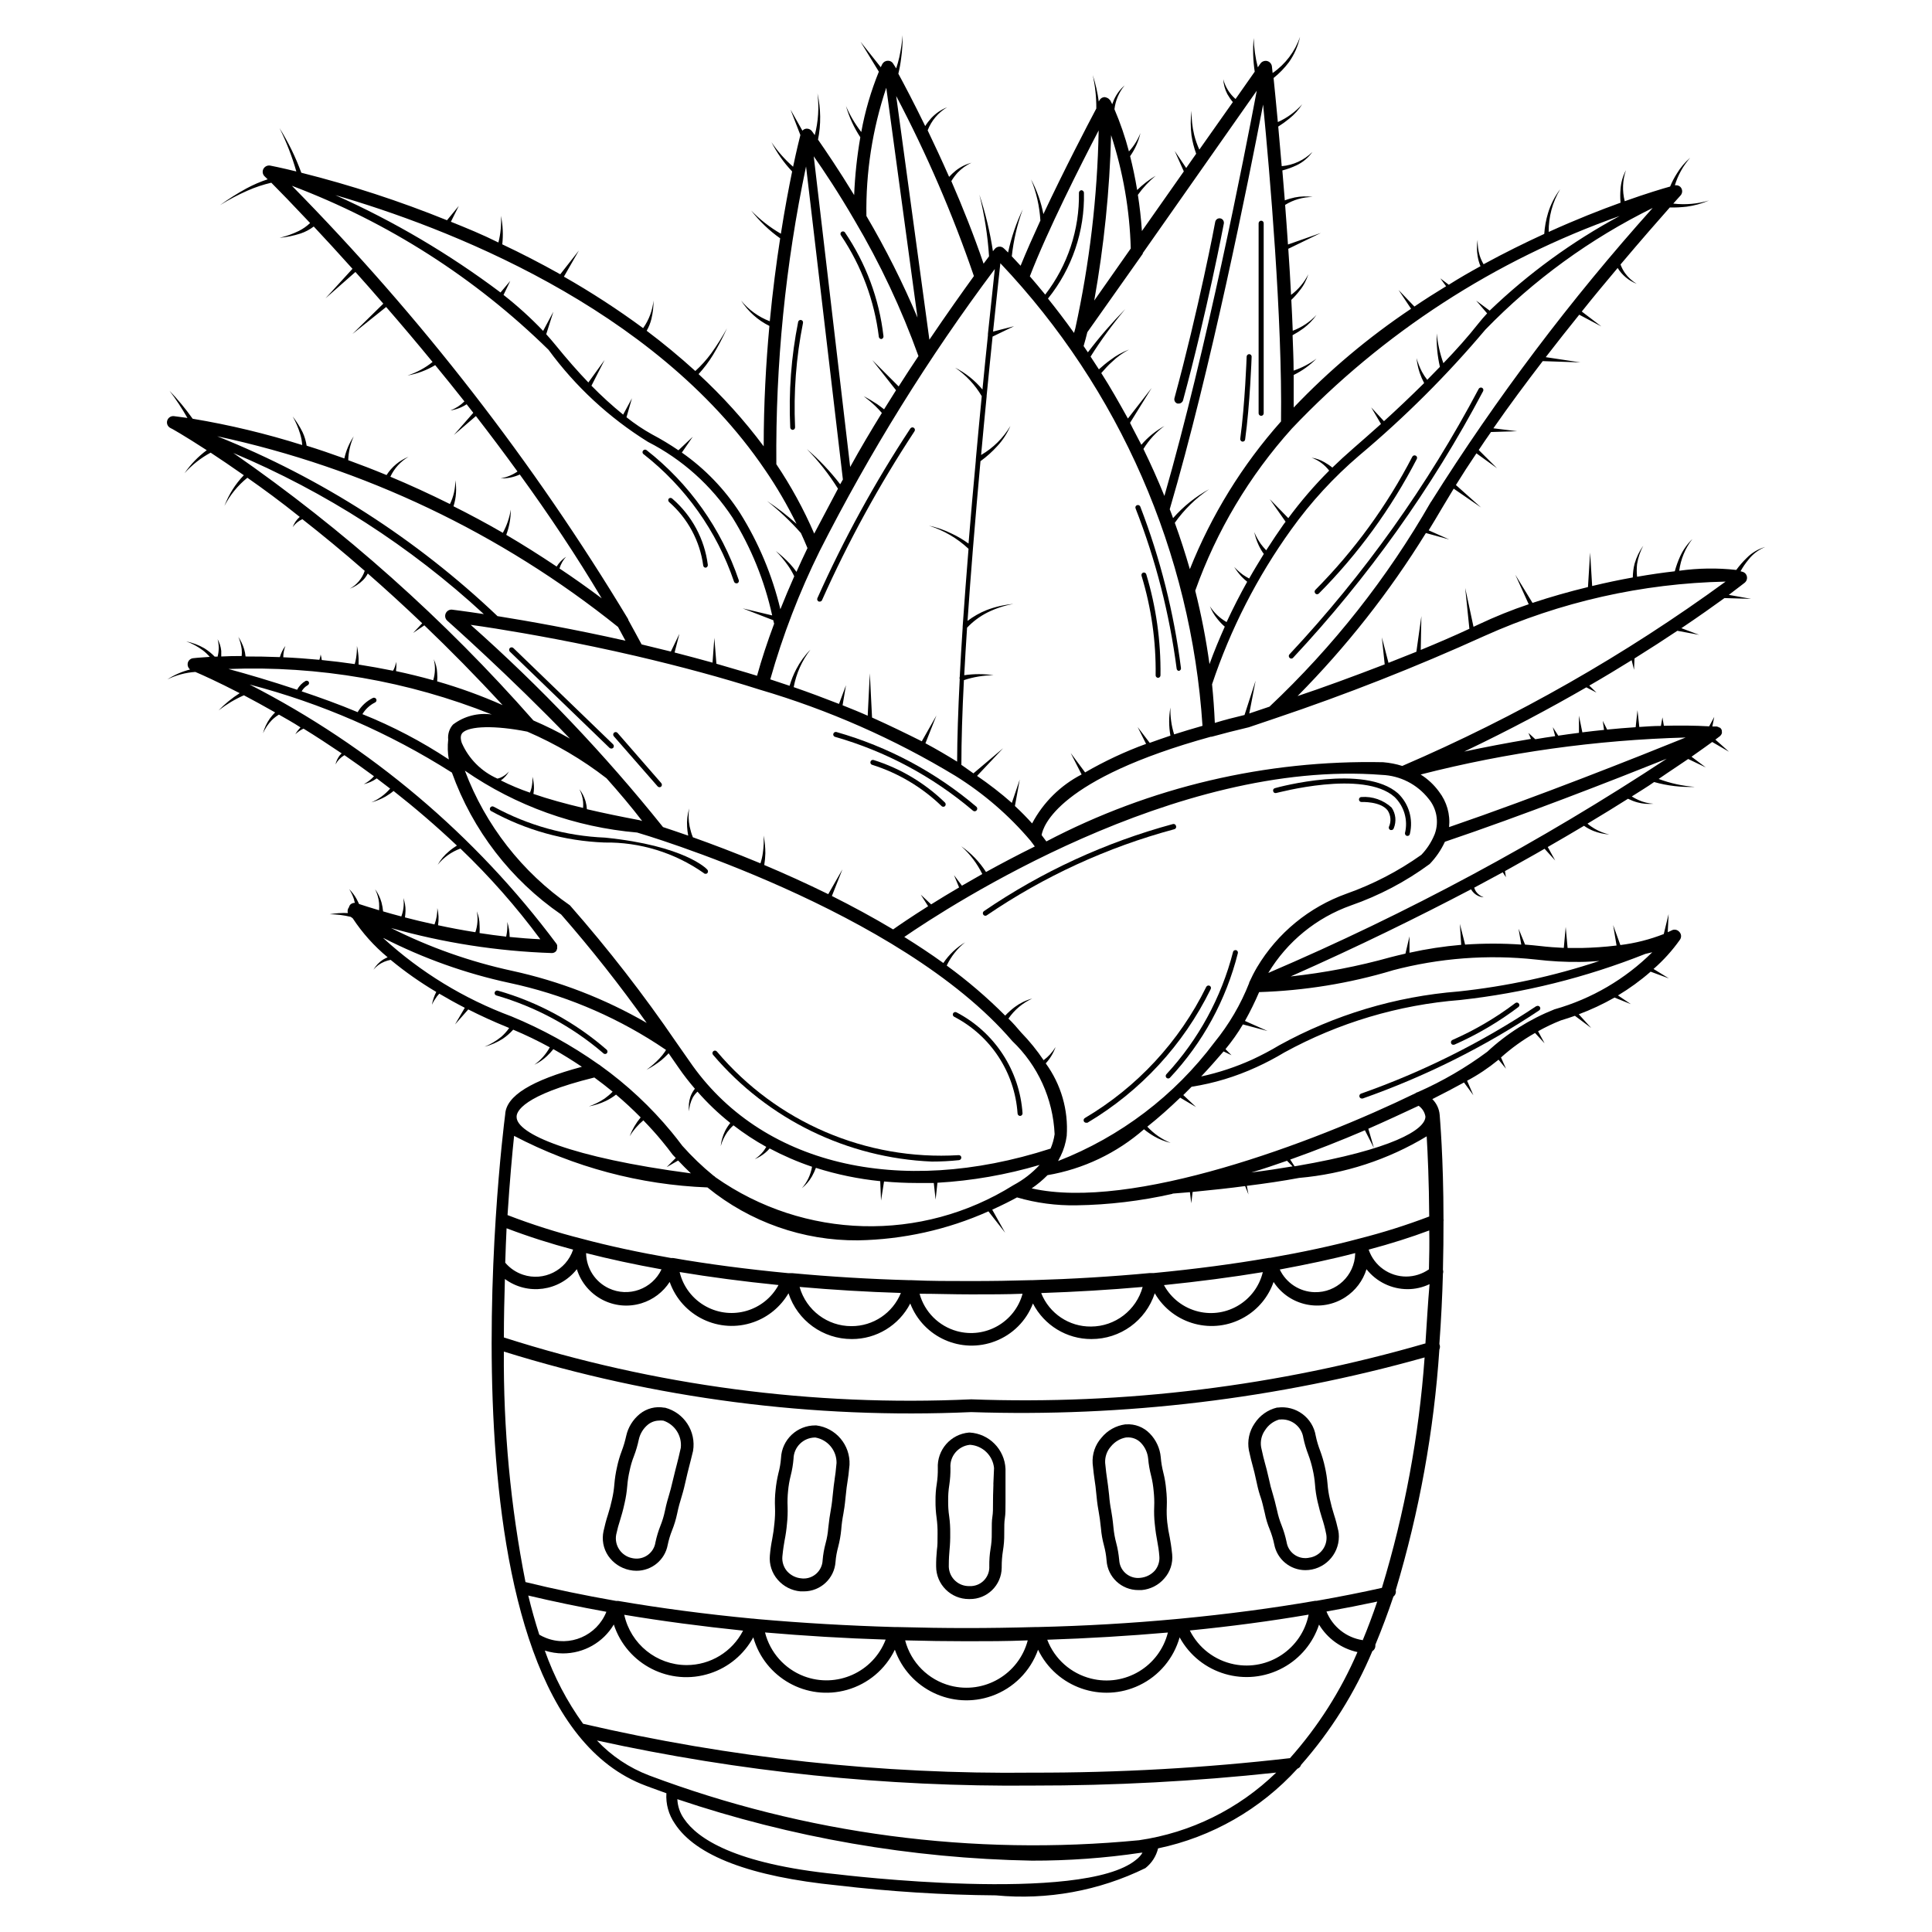 <?xml version="1.0" encoding="UTF-8"?>
<!-- Uploaded to: ICON Repo, www.iconrepo.com, Generator: ICON Repo Mixer Tools -->
<svg fill="#000000" width="800px" height="800px" version="1.1" viewBox="144 144 512 512" xmlns="http://www.w3.org/2000/svg">
 <g>
  <path d="m400.8 523.64c-4.871 0.418-8.523 4.617-8.27 9.488 0.02 1.363-0.062 2.731-0.273 4.074-0.25 1.492-0.355 3.023-0.336 4.535-0.02 1.512 0.082 3.023 0.293 4.535 0.188 1.387 0.273 2.793 0.25 4.199 0 2.098 0 3.106-0.168 4.199-0.148 1.469-0.23 2.961-0.211 4.449 0 4.785 3.906 8.668 8.691 8.648h0.188c4.641 0.062 8.438-3.652 8.5-8.293v-0.355c0-1.363 0.105-2.731 0.316-4.074 0.25-1.512 0.379-3.023 0.355-4.555 0-2.098 0-3.129 0.168-4.199 0.168-1.07 0.168-2.227 0.168-4.43v-4.199-4.387c-0.23-5.184-4.344-9.34-9.508-9.637zm0.336 3.254c3.316 0.25 5.984 2.856 6.297 6.172-0.105 2.184-0.148 3.254-0.188 4.305h0.02c0 1.09-0.105 2.098-0.105 4.387 0 2.289 0 3.129-0.168 4.199-0.168 1.07-0.168 2.098-0.168 4.43 0.02 1.363-0.082 2.707-0.316 4.051-0.25 1.512-0.355 3.043-0.336 4.578 0.168 2.769-1.953 5.144-4.703 5.312h-0.484c-2.938 0.125-5.414-2.141-5.543-5.082v-0.23c0-2.098 0.105-3.129 0.188-4.199 0.148-1.469 0.211-2.961 0.188-4.449 0.02-1.512-0.062-3.023-0.273-4.512-0.211-1.387-0.293-2.793-0.273-4.199-0.02-1.363 0.082-2.731 0.293-4.074 0.23-1.512 0.336-3.023 0.316-4.535-0.25-3.086 2.016-5.816 5.102-6.152z"/>
  <path d="m360.32 521.75h-0.211c-4.871-0.043-8.922 3.777-9.133 8.648-0.105 1.363-0.336 2.707-0.691 4.031-0.355 1.469-0.609 2.981-0.754 4.492-0.168 1.492-0.211 3-0.148 4.512 0.062 1.406 0 2.812-0.148 4.199-0.125 1.406-0.316 2.812-0.586 4.199-0.293 1.449-0.504 2.938-0.629 4.41-0.211 2.332 0.547 4.66 2.098 6.422 1.531 1.762 3.672 2.856 6.004 3.066h0.902c4.43 0 8.102-3.422 8.398-7.828 0.105-1.363 0.355-2.688 0.715-4.008 0.379-1.469 0.652-2.981 0.797-4.512 0.105-1.406 0.293-2.812 0.566-4.199 0.188-1.09 0.379-2.203 0.586-4.41 0.211-2.203 0.355-3.148 0.523-4.199s0.316-2.098 0.523-4.367c0.234-5.254-3.606-9.809-8.812-10.457zm4.871 14.188v0.082c-0.148 1.07-0.316 2.098-0.523 4.344-0.211 2.246-0.379 3.106-0.566 4.199-0.188 1.09-0.379 2.203-0.609 4.41-0.105 1.344-0.336 2.688-0.691 3.988-0.398 1.469-0.672 2.981-0.797 4.512-0.105 2.769-2.434 4.953-5.227 4.848-0.148 0-0.293-0.02-0.441-0.043-1.449-0.125-2.812-0.82-3.777-1.91-0.922-1.09-1.363-2.519-1.219-3.945 0.211-2.098 0.398-3.086 0.586-4.199 0.293-1.449 0.504-2.938 0.629-4.41 0.168-1.492 0.211-3 0.168-4.512-0.062-1.406-0.02-2.812 0.125-4.199 0.125-1.363 0.355-2.707 0.691-4.031 0.379-1.469 0.629-2.981 0.754-4.492 0.062-3.106 2.582-5.582 5.688-5.625l0.129 0.008c3.254 0.586 5.625 3.422 5.582 6.738-0.188 2.141-0.332 3.191-0.5 4.238z"/>
  <path d="m320.23 517.05h-0.191c-2.309-0.418-4.66 0.188-6.488 1.66-1.828 1.492-3.106 3.547-3.609 5.856-0.293 1.324-0.672 2.625-1.156 3.906-0.547 1.426-0.965 2.875-1.281 4.367-0.336 1.469-0.566 2.961-0.691 4.473-0.105 1.363-0.316 2.731-0.629 4.074-0.293 1.359-0.648 2.68-1.07 4.004-0.461 1.406-0.84 2.856-1.156 4.305-0.523 2.285-0.082 4.68 1.219 6.609 1.324 1.93 3.316 3.273 5.606 3.758 0.629 0.148 1.281 0.211 1.93 0.211 4.031-0.02 7.496-2.875 8.23-6.844 0.273-1.324 0.672-2.644 1.176-3.906 0.566-1.406 1.008-2.875 1.324-4.367 0.441-2.098 0.754-3.043 1.051-4.051 0.293-1.008 0.652-2.098 1.113-4.199 0.461-2.098 0.734-3.066 1.008-4.199 0.273-1.133 0.566-2.098 1.051-4.199 0.855-5.16-2.356-10.137-7.434-11.457zm3.188 14.84c-0.273 1.113-0.566 2.098-1.051 4.199-0.484 2.098-0.754 3.043-1.051 4.051-0.293 1.008-0.652 2.098-1.113 4.305-0.273 1.324-0.672 2.625-1.176 3.883-0.566 1.426-1.008 2.898-1.324 4.387-0.398 2.769-2.961 4.68-5.731 4.281-0.148-0.02-0.316-0.062-0.461-0.082-2.898-0.586-4.785-3.402-4.199-6.297 0.293-1.344 0.652-2.688 1.09-4.008 0.316-1.07 0.652-2.098 1.133-4.305 0.336-1.469 0.566-2.961 0.691-4.473 0.105-1.363 0.316-2.731 0.629-4.074 0.273-1.324 0.652-2.644 1.156-3.906 0.547-1.426 0.965-2.875 1.281-4.367 0.336-1.555 1.195-2.938 2.414-3.945 0.84-0.672 1.867-1.051 2.938-1.07 0.316-0.043 0.652-0.043 0.965 0h0.148c3.066 1.008 5.016 4.008 4.66 7.223-0.453 2.102-0.727 3.086-1 4.199z"/>
  <path d="m434.59 540.43c0.188 2.098 0.418 3.316 0.609 4.41 0.188 1.09 0.355 2.098 0.566 4.199 0.125 1.531 0.398 3.043 0.797 4.512 0.355 1.324 0.586 2.644 0.691 4.008 0.293 4.41 3.969 7.828 8.398 7.828h0.902c2.309-0.211 4.473-1.301 5.984-3.066 1.574-1.742 2.332-4.074 2.098-6.422-0.23-2.227-0.441-3.316-0.629-4.41-0.293-1.344-0.523-2.688-0.672-4.051-0.148-1.387-0.188-2.793-0.125-4.199 0.062-1.512 0-3.023-0.168-4.512-0.125-1.512-0.379-3.023-0.754-4.492-0.336-1.324-0.566-2.664-0.672-4.031-0.211-2.371-1.238-4.598-2.898-6.297-1.637-1.699-3.945-2.602-6.297-2.434h-0.211c-2.477 0.336-4.723 1.594-6.297 3.527-1.68 1.867-2.519 4.344-2.352 6.863 0.211 2.098 0.355 3.273 0.523 4.367 0.168 1.094 0.316 2.102 0.504 4.199zm3.863-13.16c1.008-1.219 2.414-2.059 3.988-2.332h0.168c1.406-0.105 2.793 0.418 3.758 1.449 1.09 1.133 1.762 2.625 1.91 4.199 0.125 1.512 0.398 3.023 0.777 4.492 0.336 1.324 0.547 2.664 0.672 4.031 0.148 1.387 0.211 2.793 0.148 4.199-0.062 1.512-0.02 3.023 0.148 4.512 0.23 2.227 0.418 3.316 0.629 4.41 0.273 1.387 0.484 2.793 0.586 4.199 0.125 1.363-0.316 2.75-1.195 3.801-0.988 1.09-2.332 1.762-3.801 1.91-2.75 0.355-5.269-1.594-5.606-4.344-0.02-0.148-0.043-0.316-0.043-0.461-0.148-1.512-0.398-3.023-0.797-4.492-0.355-1.324-0.586-2.644-0.715-4.008-0.211-2.203-0.398-3.316-0.586-4.41-0.273-1.387-0.461-2.793-0.566-4.199-0.23-2.098-0.379-3.273-0.547-4.344-0.168-1.07-0.293-2.098-0.504-4.199-0.086-1.621 0.48-3.219 1.574-4.414z"/>
  <path d="m477 536.74c0.441 2.098 0.797 3.234 1.133 4.199 0.336 0.965 0.586 2.098 1.051 4.051 0.293 1.492 0.734 2.961 1.324 4.367 0.504 1.258 0.902 2.582 1.176 3.906 0.754 3.969 4.199 6.824 8.23 6.844 4.914 0 8.902-3.988 8.902-8.902 0-0.523-0.043-1.07-0.148-1.594v0.043c-0.316-1.449-0.691-2.898-1.156-4.305-0.418-1.324-0.777-2.644-1.07-4.008-0.316-1.344-0.523-2.707-0.629-4.074-0.125-1.512-0.355-3-0.691-4.473-0.316-1.492-0.754-2.938-1.281-4.367-0.484-1.258-0.883-2.582-1.156-3.906-0.777-4.828-5.269-8.145-10.117-7.496h-0.168c-2.434 0.586-4.555 2.098-5.918 4.199-1.426 2.078-1.973 4.641-1.512 7.117 0.461 2.098 0.754 3.211 1.027 4.199 0.27 0.984 0.562 2.098 1.004 4.199zm2.269-13.75c0.859-1.344 2.164-2.332 3.695-2.793h0.148c3.086-0.336 5.879 1.848 6.297 4.914 0.316 1.492 0.754 2.938 1.301 4.367 0.484 1.281 0.859 2.582 1.156 3.906 0.316 1.344 0.523 2.707 0.629 4.074 0.105 1.512 0.336 3 0.672 4.473 0.484 2.098 0.82 3.234 1.156 4.305 0.441 1.324 0.797 2.644 1.07 4.008 0.715 2.856-1.027 5.75-3.906 6.465-0.105 0.02-0.23 0.062-0.336 0.062h-0.02c-2.707 0.672-5.438-0.988-6.086-3.695-0.043-0.168-0.082-0.336-0.105-0.504-0.316-1.492-0.754-2.961-1.324-4.387-0.504-1.258-0.902-2.562-1.176-3.883-0.484-2.098-0.797-3.234-1.113-4.305-0.418-1.324-0.777-2.688-1.051-4.051-0.484-2.098-0.754-3.191-1.051-4.199-0.293-1.008-0.547-2.098-1.008-4.199-0.273-1.602 0.105-3.238 1.051-4.559z"/>
  <path d="m456.07 250.95h0.316c0.523 0 0.988-0.355 1.133-0.859 6.297-23.195 10.77-46.602 10.812-46.855 0.105-0.629-0.293-1.238-0.922-1.363s-1.238 0.293-1.363 0.922c0 0.23-4.492 23.574-10.789 46.664-0.191 0.652 0.164 1.305 0.793 1.492h0.02z"/>
  <path d="m314.56 264.37c11.082 8.668 19.418 20.402 23.953 33.734 0.082 0.297 0.355 0.484 0.648 0.484h0.188c0.336-0.105 0.547-0.461 0.441-0.82-4.617-13.625-13.121-25.609-24.457-34.488-0.293-0.211-0.711-0.148-0.922 0.148-0.23 0.27-0.168 0.691 0.105 0.922 0.02 0 0.02 0.02 0.043 0.02z"/>
  <path d="m321.23 276.14c-0.23 0.293-0.168 0.715 0.129 0.945 4.914 4.324 8.125 10.285 9.004 16.793 0.043 0.336 0.316 0.566 0.652 0.566 0.355-0.062 0.609-0.398 0.566-0.754-0.859-6.801-4.219-13.059-9.426-17.551-0.254-0.25-0.672-0.25-0.926 0z"/>
  <path d="m355.52 229.27v0.043c-1.848 9.215-2.539 18.598-2.098 27.98 0.02 0.336 0.293 0.609 0.652 0.629 0.379-0.02 0.652-0.336 0.629-0.715-0.418-9.258 0.273-18.516 2.098-27.605 0.082-0.355-0.125-0.715-0.484-0.797-0.355-0.082-0.691 0.129-0.797 0.465z"/>
  <path d="m377.58 233.85c0.355-0.062 0.609-0.418 0.547-0.777-1.133-9.887-4.66-19.332-10.266-27.562-0.25-0.25-0.691-0.25-0.945 0-0.25 0.273-0.25 0.672 0 0.945 5.394 8.039 8.816 17.234 9.992 26.848 0.062 0.316 0.336 0.547 0.672 0.547z"/>
  <path d="m478.89 253.56v0-50.402c0-0.379-0.293-0.672-0.672-0.672-0.355 0-0.652 0.316-0.672 0.672v50.383c0 0.355 0.316 0.652 0.672 0.652 0.355 0.016 0.652-0.277 0.672-0.633z"/>
  <path d="m473.32 261.03c0.336 0.02 0.609-0.23 0.652-0.566 1.281-9.172 1.723-21.812 1.723-21.938 0.02-0.355-0.273-0.652-0.629-0.672h-0.02c-0.355 0-0.652 0.293-0.672 0.652 0 0.125-0.441 12.594-1.699 21.789-0.02 0.355 0.211 0.672 0.547 0.734z"/>
  <path d="m360.97 303.41 0.273 0.02c0.273 0 0.504-0.148 0.609-0.398 6.949-15.555 15.137-30.5 24.496-44.734 0.211-0.293 0.125-0.715-0.168-0.922-0.293-0.211-0.715-0.125-0.922 0.168-9.426 14.297-17.656 29.348-24.645 44.984-0.148 0.336 0.02 0.734 0.355 0.883z"/>
  <path d="m279.11 315.74c-0.25 0.25-0.25 0.691 0 0.945l26.43 25.523c0.273 0.23 0.672 0.23 0.945 0 0.25-0.273 0.25-0.672 0-0.945l-26.43-25.523c-0.273-0.254-0.672-0.254-0.945 0z"/>
  <path d="m306.71 338.18-0.02 0.02c-0.25 0.273-0.25 0.691 0 0.945l11.586 13.246c0.125 0.148 0.316 0.23 0.504 0.23 0.168 0 0.316-0.062 0.441-0.168 0.25-0.273 0.25-0.672 0-0.945l-11.59-13.305c-0.25-0.254-0.648-0.273-0.922-0.023z"/>
  <path d="m364.84 338.47c-0.105 0.336 0.105 0.691 0.441 0.797 13.434 3.84 25.902 10.516 36.566 19.566 0.125 0.105 0.273 0.168 0.441 0.168 0.188 0 0.379-0.082 0.504-0.23 0.25-0.273 0.25-0.672 0-0.945-10.812-9.195-23.488-15.953-37.137-19.836-0.355-0.09-0.711 0.121-0.816 0.48z"/>
  <path d="m374.7 345.82c-0.125 0.355 0.043 0.734 0.398 0.859 0.02 0 0.043 0.02 0.082 0.02 6.863 2.164 13.121 5.898 18.305 10.875 0.125 0.148 0.316 0.23 0.504 0.23 0.168 0 0.316-0.062 0.441-0.168 0.25-0.273 0.25-0.672 0-0.945-5.328-5.18-11.797-9.043-18.871-11.27-0.355-0.125-0.734 0.043-0.859 0.398z"/>
  <path d="m398.02 450.13c-24.477 1.469-48.219-8.711-64.027-27.457-0.23-0.293-0.652-0.336-0.945-0.105-0.273 0.23-0.336 0.652-0.105 0.945 14.547 17.109 35.562 27.375 58 28.316 2.414 0 4.828-0.125 7.223-0.379 0.355-0.043 0.629-0.379 0.586-0.734-0.02-0.355-0.355-0.629-0.715-0.586h-0.016z"/>
  <path d="m397.48 412.28c-0.336-0.168-0.734-0.043-0.902 0.273-0.168 0.336-0.043 0.734 0.293 0.902 9.676 5.016 16.039 14.715 16.793 25.59 0 0.355 0.293 0.672 0.652 0.691 0.355 0 0.652-0.293 0.672-0.652-0.758-11.375-7.391-21.535-17.508-26.805z"/>
  <path d="m274.86 357.79c-0.336-0.191-0.754-0.086-0.941 0.23-0.168 0.273-0.129 0.648 0.125 0.859 9.258 5.121 19.586 7.996 30.145 8.398 9.406-0.148 18.598 2.688 26.305 8.082 0.125 0.148 0.293 0.211 0.484 0.211 0.168 0 0.336-0.043 0.461-0.168 0.25-0.25 0.25-0.691 0-0.945-0.148-0.211-5.984-6.34-27.078-8.48-10.332-0.422-20.43-3.234-29.5-8.188z"/>
  <path d="m304.36 423.32c0.168 0 0.316-0.062 0.441-0.168 0.25-0.273 0.25-0.691 0-0.945-8.355-7.285-18.199-12.637-28.863-15.68-0.355-0.105-0.734 0.105-0.84 0.461-0.105 0.336 0.082 0.715 0.441 0.82h0.02c10.41 3.023 20.07 8.23 28.297 15.281 0.125 0.148 0.312 0.23 0.504 0.23z"/>
  <path d="m455.69 363.01c0-0.043-0.02-0.105-0.043-0.148-0.082-0.355-0.441-0.566-0.777-0.484h-0.02c-17.887 4.848-34.805 12.637-50.109 23.09-0.293 0.211-0.379 0.629-0.148 0.945 0.125 0.168 0.336 0.273 0.547 0.273 0.125 0 0.273-0.043 0.379-0.125 15.156-10.328 31.93-18.031 49.645-22.797 0.359-0.062 0.59-0.398 0.527-0.754z"/>
  <path d="m453.09 429.58c0.125 0.148 0.293 0.211 0.484 0.23 0.168 0 0.316-0.062 0.441-0.168 8.734-9.301 14.926-20.676 18.031-33.043 0.082-0.355-0.125-0.715-0.461-0.797h-0.02c-0.355-0.082-0.715 0.125-0.797 0.461v0.02c-3.106 12.07-9.152 23.195-17.613 32.348-0.273 0.254-0.316 0.676-0.066 0.949z"/>
  <path d="m431.49 440.3c-0.316 0.188-0.418 0.609-0.23 0.922 0.125 0.188 0.336 0.316 0.566 0.316 0.125 0.02 0.23 0.02 0.355 0 14.086-8.375 25.422-20.656 32.645-35.371 0.188-0.293 0.105-0.715-0.211-0.902-0.02-0.02-0.062-0.043-0.082-0.043-0.336-0.148-0.734 0.02-0.883 0.355-7.117 14.465-18.285 26.512-32.16 34.723z"/>
  <path d="m528.57 420.51c0.105 0.23 0.336 0.379 0.586 0.379v-0.043h0.273c6.023-2.664 11.715-6.004 16.961-9.973 0.293-0.211 0.355-0.629 0.125-0.902v-0.02c-0.23-0.293-0.652-0.355-0.945-0.125-5.164 3.906-10.746 7.18-16.668 9.781-0.332 0.148-0.477 0.547-0.332 0.902z"/>
  <path d="m504.69 433.82c-0.336 0.125-0.523 0.484-0.418 0.84 0.082 0.273 0.336 0.461 0.629 0.461h0.211c16.5-5.816 32.223-13.645 46.793-23.363 0.316-0.211 0.379-0.629 0.168-0.922-0.211-0.293-0.629-0.379-0.922-0.168v-0.043c-14.469 9.613-30.066 17.422-46.461 23.195z"/>
  <path d="m455.82 321.17c0.02 0.316 0.25 0.586 0.566 0.629 0.355-0.043 0.629-0.379 0.586-0.734-1.867-14.652-5.477-29.031-10.789-42.82-0.148-0.336-0.547-0.504-0.883-0.355-0.336 0.125-0.504 0.504-0.355 0.84v0.02c5.332 13.645 8.984 27.898 10.875 42.422z"/>
  <path d="m446.94 295.75c-0.336 0.125-0.523 0.484-0.418 0.84 2.602 8.547 3.859 17.445 3.734 26.367-0.02 0.355 0.273 0.652 0.629 0.672 0.355 0 0.652-0.293 0.652-0.652 0.125-9.09-1.156-18.137-3.777-26.828-0.129-0.332-0.484-0.5-0.82-0.398z"/>
  <path d="m493.48 301.32c10.434-10.496 19.188-22.547 25.988-35.688 0.168-0.316 0.043-0.715-0.273-0.883h-0.02c-0.336-0.168-0.734-0.043-0.902 0.293-6.719 12.992-15.387 24.898-25.695 35.289-0.25 0.25-0.25 0.691 0 0.945 0.105 0.125 0.273 0.211 0.441 0.211s0.336-0.066 0.461-0.168z"/>
  <path d="m535.88 247.03c-13.52 25.566-30.375 49.227-50.129 70.344-0.273 0.25-0.273 0.691-0.02 0.945 0.125 0.125 0.293 0.211 0.484 0.211 0.168 0 0.336-0.062 0.441-0.188 19.836-21.223 36.801-44.984 50.383-70.68 0.168-0.336 0.043-0.734-0.293-0.902-0.32-0.133-0.676-0.027-0.867 0.27z"/>
  <path d="m482.2 354.15h0.02c0.23 0 23.09-6.297 31.363 1.07 2.539 2.477 3.59 6.109 2.75 9.551-0.043 0.355 0.188 0.691 0.547 0.754h0.105c0.336 0.02 0.609-0.23 0.652-0.566 0.922-3.883-0.273-7.977-3.168-10.727-8.902-7.789-31.719-1.637-32.602-1.363-0.355 0.082-0.566 0.441-0.461 0.797v0.02c0.078 0.359 0.438 0.57 0.793 0.465z"/>
  <path d="m504.77 355.22c-0.355 0-0.652 0.316-0.629 0.672v0.02c0.02 0.355 0.336 0.652 0.691 0.629 0 0 5.016-0.23 6.906 2.227 0.859 1.301 0.988 2.961 0.336 4.367-0.105 0.355 0.082 0.734 0.441 0.84h0.211c0.293 0 0.547-0.188 0.629-0.461 0.754-1.805 0.547-3.883-0.566-5.5-2.164-1.996-5.082-3.023-8.02-2.793z"/>
  <path d="m608.05 302.7-5.898-1.051c2.707-2.098 4.199-3.168 4.199-3.211 0.715-0.566 0.84-1.594 0.293-2.332-0.188-0.25-0.461-0.441-0.777-0.547l-0.609-0.168c0.609-1.09 1.301-2.121 2.098-3.066 1.156-1.512 2.707-2.664 4.473-3.379-1.867 0.523-3.57 1.531-4.934 2.918-1.008 0.973-1.93 2.043-2.769 3.176-5.016-0.566-10.098-0.484-15.113 0.211 0.398-3.066 1.594-5.961 3.484-8.398-1.363 1.324-2.477 2.898-3.254 4.617-0.566 1.258-1.051 2.582-1.406 3.926-3.129 0.355-6.488 0.84-9.992 1.449-0.125-1.113-0.125-2.246 0-3.359 0.273-1.699 0.82-3.359 1.637-4.871-1.027 1.449-1.805 3.043-2.289 4.746-0.316 1.195-0.461 2.434-0.484 3.672-3.504 0.629-7.117 1.387-10.77 2.266l-0.543-8.875-0.566 9.152c-4.934 1.195-9.887 2.602-14.695 4.199l-4.555-7.453 3.547 7.809c-4.535 1.512-8.965 3.316-13.289 5.352l-1.344 0.629-2.203-10.309 1.113 10.832c-4.008 1.867-8.398 3.758-12.891 5.606l0.168-8.965-1.324 9.445-7.391 2.938-1.758-6.754 0.754 7.16c-8.398 3.234-16.457 6.191-23.09 8.398 12.93-13.078 24.352-27.562 34.008-43.203l6.172 1.699-5.438-2.414c1.176-1.91 2.352-3.863 3.527-5.879 1.176-2.016 2.098-3.422 3.106-5.164l7.242 4.977-6.656-5.941c1.723-2.793 3.547-5.606 5.438-8.398l5.457 3.945-4.848-4.828c1.07-1.574 2.098-3.168 3.254-4.766l6.926-0.211-6.297-0.777c4.199-6.047 8.668-12.051 13.078-17.801l9.992 0.336-9.195-1.387c3-3.883 5.984-7.66 8.879-11.25l5.856 3.106-5.184-3.945c3.336-4.199 6.551-8.02 9.508-11.547 1.176 1.91 2.961 3.379 5.039 4.199-1.219-0.734-2.266-1.699-3.106-2.856-0.484-0.691-0.883-1.469-1.176-2.266 5.543-6.57 10.16-11.84 13.059-15.113 1.492 0.043 3-0.043 4.492-0.211 2.035-0.273 4.008-0.82 5.898-1.637-3.066 0.922-6.297 1.195-9.469 0.82l1.973-2.203c0.547-0.652 0.504-1.617-0.105-2.227-0.316-0.293-0.754-0.461-1.195-0.418h-0.25c0.82-2.707 2.203-5.184 4.074-7.305-1.406 1.195-2.602 2.625-3.547 4.199-0.691 1.09-1.301 2.246-1.785 3.441-1.891 0.523-6.152 1.785-12.027 3.883-0.691-2.707-0.586-5.562 0.316-8.207-0.82 1.531-1.301 3.234-1.426 4.953-0.105 1.219-0.105 2.434 0 3.652-5.316 1.91-11.824 4.473-19.043 7.746-0.043-3.988 1.008-7.894 3.043-11.316-1.426 1.891-2.519 4.031-3.211 6.297-0.547 1.809-0.883 3.656-1.008 5.543-5.082 2.332-10.496 4.996-16.078 8.039-0.418-0.715-0.777-1.492-1.027-2.289-0.418-1.363-0.586-2.769-0.547-4.199-0.25 1.449-0.25 2.898 0 4.344 0.148 0.922 0.398 1.805 0.754 2.664-2.793 1.531-5.648 3.168-8.398 4.914l-2.246-1.699 1.531 2.098c-2.793 1.699-5.606 3.484-8.398 5.375l-4.199-4.387 3.316 4.977c-11.293 7.559-21.727 16.332-31.109 26.176v-8.629c2.246-1.09 4.281-2.562 6.047-4.324-1.848 1.363-3.883 2.434-6.066 3.168 0-3.066-0.168-6.297-0.273-9.383 1.008-0.547 1.973-1.156 2.898-1.828 1.324-0.988 2.5-2.184 3.441-3.547-1.742 1.867-3.906 3.297-6.297 4.199-0.105-2.707-0.23-5.438-0.379-8.188 0.797-0.754 1.531-1.574 2.203-2.457 1.051-1.281 1.828-2.769 2.309-4.344-1.07 2.164-2.644 4.051-4.578 5.481-0.211-4.199-0.461-8.207-0.734-12.219l8.648-4.199-8.734 3.066c-0.23-3.633-0.504-7.16-0.754-10.496 2.184-1.363 4.703-2.078 7.285-2.098-1.574-0.23-3.168-0.188-4.723 0.125-0.902 0.188-1.785 0.441-2.644 0.777-0.23-2.75-0.441-5.394-0.652-7.934 1.301-0.336 2.562-0.797 3.758-1.363 1.68-0.797 3.129-2.016 4.199-3.527-2.184 2.164-5.059 3.504-8.125 3.758-0.316-3.801-0.629-7.328-0.922-10.496 1.008-0.629 1.996-1.344 2.918-2.098 1.344-1.07 2.519-2.371 3.441-3.82-1.805 2.016-4.008 3.633-6.465 4.723-0.461-5.102-0.883-9.133-1.133-11.672 1.531-1.219 2.898-2.644 4.074-4.199 1.426-2.016 2.434-4.305 2.938-6.719-1.324 3.883-3.883 7.262-7.262 9.594l-0.188-1.762c-0.125-0.922-0.965-1.574-1.867-1.449-0.461 0.062-0.883 0.293-1.156 0.672l-0.715 1.027c-0.652-2.539-1.008-5.144-1.09-7.746-0.273 2.961-0.168 5.961 0.273 8.902l-5.082 7.242c-1.594-1.387-2.731-3.211-3.254-5.246 0.082 1.387 0.441 2.731 1.09 3.969 0.418 0.734 0.902 1.449 1.449 2.098l-8.879 12.594c-0.566-1.258-1.027-2.539-1.363-3.883-0.504-2.098-0.734-4.262-0.715-6.422-0.273 2.184-0.273 4.367 0 6.551 0.25 1.66 0.672 3.273 1.238 4.848l-2.644 3.777-3.043-4.512 2.414 5.414-11.105 15.809c-0.23-3.441-0.609-6.633-1.07-9.594 1.344-1.891 2.938-3.59 4.723-5.059-1.785 1.051-3.441 2.332-4.914 3.777-0.547-3.316-1.195-6.297-1.867-8.965 1.301-1.848 2.227-3.906 2.731-6.109-0.715 1.785-1.742 3.441-3.043 4.848-1.008-3.82-2.289-7.559-3.84-11.188 0.273-2.309 1.195-4.492 2.688-6.297-1.195 1.027-2.141 2.309-2.793 3.738-0.188 0.418-0.316 0.82-0.484 1.238l-0.504-1.008-0.438-0.438c-0.105-0.082-0.211-0.168-0.336-0.211-0.23-0.105-0.461-0.188-0.715-0.23-0.566 0-1.07 0.316-1.363 0.797l-0.211 0.379c-0.316-2.394-0.84-4.723-1.594-7.012 0.652 2.918 0.965 5.879 0.945 8.859-2.371 4.473-8.5 16.227-14.023 27.98-0.629-3.211-1.723-6.32-3.273-9.195 1.426 3.465 2.246 7.16 2.477 10.895-1.93 4.199-3.738 8.27-5.246 11.988l-2.332-2.5c0.461-4.242 1.426-8.418 2.898-12.426-1.742 3.633-3.043 7.473-3.883 11.418-0.652-0.672-1.07-1.051-1.113-1.09-0.336-0.336-0.797-0.504-1.258-0.461-0.484 0.043-0.902 0.273-1.195 0.652l-0.449 0.562c-0.777-5.082-1.973-10.098-3.59-14.988 1.344 5.352 2.203 10.812 2.562 16.332l-1.449 1.953c-2.582-7.559-5.562-15.031-8.543-21.875 0.484-0.82 1.051-1.574 1.68-2.266 1.051-1.09 2.289-1.996 3.672-2.602-1.531 0.398-2.961 1.113-4.199 2.098-0.629 0.504-1.195 1.051-1.742 1.637-1.953-4.43-3.906-8.605-5.688-12.324 0.988-2.562 2.793-4.703 5.144-6.109-1.594 0.629-3.023 1.617-4.199 2.875-0.586 0.652-1.133 1.344-1.594 2.098-3.066-6.297-5.625-11.125-7.117-13.875 0.336-1.387 0.586-2.793 0.754-4.199 0.273-1.996 0.398-3.988 0.379-6.004-0.168 1.973-0.461 3.926-0.883 5.856-0.23 0.988-0.504 1.973-0.82 2.938l-0.754-1.176c-0.293-0.547-0.883-0.883-1.492-0.84-0.609 0-1.156 0.336-1.449 0.883l-0.398 0.82-5.352-6.738 4.848 7.922c-2.098 5.164-3.672 10.516-4.66 15.996-1.637-2.121-3-4.43-4.051-6.887 0.84 2.938 2.121 5.711 3.801 8.27-0.883 5.059-1.426 10.18-1.637 15.324-4.094-6.719-7.621-11.883-9.574-14.695 0.82-4.051 0.754-8.23-0.148-12.258 0.461 3.695 0.23 7.453-0.715 11.062l-0.754-1.051c-0.398-0.504-1.027-0.754-1.66-0.629-0.332 0.062-0.629 0.254-0.859 0.504l-3.148-5.582 2.606 6.738c-0.273 1.051-0.988 3.969-1.93 8.398-2.188-1.914-4.117-4.098-5.734-6.512 1.449 2.832 3.297 5.457 5.481 7.766-0.883 4.328-1.953 9.91-2.981 16.504-2.898-1.68-5.543-3.738-7.871-6.152 2.184 2.812 4.766 5.312 7.684 7.367-1.012 6.508-1.977 13.898-2.754 21.98-2.957-1.133-5.582-3.023-7.598-5.481 1.848 2.875 4.43 5.207 7.496 6.719-0.906 9.824-1.512 20.594-1.512 31.906-5.144-6.906-10.938-13.309-17.258-19.145 1.426-1.574 2.731-3.273 3.84-5.102 1.363-2.266 2.602-4.617 3.695-7.031-1.258 2.289-2.664 4.512-4.199 6.656-1.238 1.68-2.644 3.254-4.199 4.66-4.199-3.801-8.5-7.367-12.891-10.664 0.566-0.988 0.988-2.035 1.258-3.148 0.383-1.598 0.574-3.215 0.551-4.852-0.273 2.625-1.215 5.144-2.75 7.305-6.719-4.953-13.73-9.508-20.992-13.645l3.969-6.926-4.934 6.297c-5.164-2.894-10.305-5.543-15.367-7.934 0.273-2.519 0.168-5.082-0.355-7.559 0.148 2.371-0.082 4.766-0.672 7.074-4.199-2.098-8.398-3.82-12.594-5.5l2.098-4.199-3.129 3.801c-12.555-5.082-25.465-9.301-38.605-12.594-1.508-4.137-3.441-8.082-5.769-11.82 1.824 3.676 3.316 7.516 4.449 11.484-4.199-1.027-6.781-1.531-6.926-1.555-0.734-0.125-1.449 0.23-1.805 0.883-0.336 0.648-0.211 1.449 0.312 1.953l0.82 0.797c-1.93 0.629-3.82 1.449-5.606 2.414-2.438 1.32-4.785 2.812-7.031 4.449 2.328-1.469 4.785-2.75 7.305-3.863 2.035-0.902 4.137-1.594 6.297-2.098 2.098 2.098 5.582 5.688 10.285 10.684-0.883 0.84-1.891 1.555-2.981 2.098-1.637 0.801-3.359 1.41-5.121 1.828 1.887-0.168 3.777-0.566 5.582-1.152 1.258-0.418 2.434-1.051 3.484-1.848 3.023 3.231 6.488 6.988 10.266 11.207l-7.156 7.832 7.934-6.992c2.352 2.625 4.828 5.414 7.391 8.398l-8.188 8.039 8.941-7.156c3.945 4.535 8.039 9.383 12.301 14.57-1.973 1.594-4.238 2.809-6.652 3.586 2.602-0.461 5.082-1.387 7.348-2.75 2.562 3.106 5.144 6.32 7.746 9.613-1.051 1.051-2.332 1.867-3.715 2.394 1.531-0.23 3-0.777 4.301-1.637l1.766 2.266-5.144 5.879 5.836-5.016c3.672 4.746 7.367 9.656 11.02 14.695-1.344 0.922-2.856 1.531-4.449 1.824 1.742 0.043 3.465-0.316 5.059-1.027 7.621 10.496 15.031 21.578 21.707 32.812-3.738-2.797-7.473-5.441-11.191-7.918 0.355-1.156 0.945-2.203 1.742-3.106-1.004 0.691-1.844 1.574-2.496 2.602-4.492-3-8.941-5.816-13.352-8.398 0.797-2.141 1.219-4.41 1.195-6.695-0.336 2.164-1.051 4.242-2.098 6.152-4.43-2.562-8.797-4.891-13.078-7.035 0.715-2.227 0.883-4.578 0.484-6.887 0.02 2.184-0.461 4.344-1.426 6.297-5.441-2.703-10.711-5.117-15.789-7.238 1.027-2.203 2.707-4.051 4.809-5.289-2.394 0.984-4.43 2.664-5.816 4.848-3.504-1.449-6.887-2.75-10.16-3.945 0.062-2.184 0.566-4.305 1.449-6.297-1.176 1.762-2.016 3.758-2.477 5.836-3.484-1.258-6.824-2.394-9.992-3.379-0.191-1.242-0.547-2.438-1.07-3.57-0.734-1.469-1.617-2.875-2.625-4.18 0.82 1.469 1.492 3.023 1.973 4.617 0.293 0.969 0.484 1.953 0.547 2.961-9.512-3-19.207-5.332-29.031-6.969-1.871-2.621-3.906-5.102-6.133-7.41 1.742 2.289 3.316 4.703 4.746 7.199-2.309-0.332-3.59-0.461-3.59-0.48-0.797-0.082-1.531 0.418-1.762 1.176-0.234 0.754 0.102 1.574 0.816 1.953 0.125 0 3.609 1.973 9.656 5.898-2.289 1.699-4.281 3.758-5.898 6.109 1.973-2.203 4.324-4.051 6.926-5.457 2.543 1.676 5.481 3.648 8.797 5.981-2.246 2.332-3.988 5.102-5.144 8.145 1.492-2.898 3.547-5.438 6.086-7.473 4.199 2.938 8.797 6.297 13.875 10.371-0.836 0.734-1.484 1.656-1.863 2.707 0.652-0.922 1.531-1.637 2.562-2.098 5.121 4.008 10.66 8.562 16.52 13.684-0.672 2.035-2.098 3.715-3.969 4.746 1.324-0.504 2.519-1.281 3.527-2.289 0.504-0.504 0.922-1.09 1.258-1.742 4.641 4.051 9.445 8.438 14.422 13.184l-2.414 2.559 2.981-2.012c6.695 6.402 13.645 13.434 20.738 21.141-5.625-2.5-11.418-4.598-17.34-6.297 0.062-0.734 0.062-1.469 0-2.203-0.043-1.258-0.355-2.519-0.902-3.652 0.465 1.82 0.402 3.754-0.145 5.559-3.316-0.926-6.609-1.723-9.844-2.414v-0.359c0.105-0.691 0.105-1.406 0-2.098-0.105 0.691-0.293 1.344-0.59 1.973l-0.23 0.379c-3.086-0.629-6.152-1.176-9.109-1.637v-1.66c-0.062-1.09-0.211-2.203-0.441-3.273 0.023 1.09-0.062 2.16-0.23 3.231-0.082 0.523-0.211 1.051-0.355 1.574-3.004-0.438-5.922-0.797-8.734-1.07-0.062-0.504-0.168-0.988-0.293-1.469-0.062 0.484-0.188 0.945-0.336 1.406-3.359-0.312-6.57-0.543-9.574-0.672 0-1.027 0.188-2.035 0.566-3-0.672 0.883-1.156 1.891-1.469 2.961-3.316-0.125-6.297-0.188-9.09-0.168-0.062-0.652-0.188-1.324-0.375-1.953-0.359-1.156-0.883-2.246-1.535-3.254 0.441 1.047 0.734 2.141 0.883 3.254 0.062 0.609 0.062 1.219 0 1.828-2.016 0-3.82 0.043-5.414 0.125v-1.469c-0.105-1.094-0.441-2.164-0.969-3.129 0.398 1.512 0.398 3.129 0 4.641l-0.773-0.004c-0.82-0.859-1.746-1.594-2.75-2.223-1.492-0.859-3.106-1.469-4.785-1.805 1.594 0.547 3.066 1.363 4.41 2.371 0.668 0.504 1.277 1.09 1.82 1.719-2.731 0.168-4.324 0.336-4.41 0.355-0.754 0.086-1.359 0.676-1.445 1.43-0.082 0.59 0.168 1.195 0.652 1.555-2.144 0.547-4.18 1.426-6.027 2.625 2.332-1.133 4.828-1.805 7.41-1.973 1.828 0.777 5.984 2.644 11.754 5.625-2.035 1.301-3.922 2.832-5.602 4.574 2.059-1.594 4.324-2.961 6.719-4.008 2.5 1.324 5.289 2.832 8.27 4.535-0.504 0.504-0.988 1.051-1.406 1.637-0.82 1.176-1.449 2.496-1.805 3.902 0.566-1.281 1.344-2.457 2.309-3.465 0.566-0.566 1.219-1.07 1.91-1.492 1.828 1.051 3.738 2.098 5.711 3.379-0.527 0.57-0.988 1.18-1.367 1.832 0.547-0.504 1.133-0.945 1.785-1.301l0.398-0.188c3.211 1.973 6.613 4.199 10.098 6.551l-0.461 0.477c-0.566 0.715-0.965 1.555-1.176 2.457 0.547-1.027 1.363-1.867 2.371-2.457 2.562 1.766 5.184 3.633 7.832 5.586-0.777 0.859-1.68 1.574-2.707 2.098 1.238-0.273 2.414-0.797 3.441-1.531 1.176 0.883 2.371 1.785 3.547 2.707-1.363 1.574-3.066 2.836-4.996 3.652 1.324-0.355 2.602-0.883 3.801-1.555 0.734-0.441 1.449-0.922 2.098-1.469 5.562 4.367 11.211 9.195 16.793 14.465-0.734 0.461-1.449 0.965-2.098 1.531-1.219 0.988-2.227 2.203-3 3.57 1.574-1.953 3.652-3.441 6.023-4.305 7.727 7.391 14.82 15.43 21.18 24.035-2.731-0.125-5.438-0.336-8.125-0.609-0.02-1.344-0.23-2.688-0.629-3.969 0.082 1.301-0.02 2.602-0.293 3.883-2.394-0.273-4.746-0.586-7.055-0.945 0.043-0.691 0.043-1.406 0-2.098 0-1.258-0.25-2.5-0.734-3.672 0.355 1.848 0.23 3.758-0.379 5.543-3.465-0.547-6.781-1.176-9.887-1.848 0.23-1.512 0.168-3.066-0.188-4.555 0.02 1.492-0.23 2.961-0.754 4.344-2.812-0.609-5.438-1.238-7.828-1.867 0.082-0.586 0.125-1.176 0.148-1.762 0.02-1.156-0.188-2.289-0.566-3.379 0.23 1.66 0.043 3.336-0.547 4.891-1.762-0.461-3.379-0.922-4.828-1.344-0.082-0.797-0.211-1.574-0.418-2.352-0.355-1.258-0.922-2.457-1.699-3.527 0.566 1.156 0.922 2.394 1.051 3.652 0.043 0.652 0.043 1.281 0 1.93-2.371-0.715-4.199-1.281-5.312-1.66-0.211-0.484-0.441-0.945-0.691-1.406-0.523-0.922-1.156-1.762-1.91-2.519 0.547 0.883 0.988 1.805 1.301 2.793 0 0.273 0.125 0.547 0.211 0.82-0.461 0-0.902 0.168-1.238 0.484-0.168 0.211-0.293 0.441-0.355 0.715-0.336 0.418-0.441 0.988-0.273 1.512-1.617-0.062-3.234 0.043-4.828 0.316 1.891 0.02 3.758 0.25 5.582 0.691l0.523 0.379c2.562 3.883 5.668 7.367 9.258 10.328-0.418 0.188-0.82 0.398-1.219 0.629-1.051 0.672-1.91 1.594-2.539 2.664 0.777-0.922 1.742-1.637 2.856-2.098 0.547-0.23 1.113-0.398 1.699-0.504 3.801 3.148 7.852 5.984 12.09 8.5-0.125 0.273-0.273 0.566-0.398 0.859-0.336 0.82-0.586 1.68-0.754 2.539 0.355-0.777 0.82-1.512 1.324-2.203l0.629-0.734c2.098 1.238 4.305 2.477 6.758 3.738l-2.582 4.41 3.504-3.969c3.168 1.594 6.59 3.191 10.496 4.766l0.336 0.168c-0.609 0.859-1.301 1.637-2.098 2.332-1.344 1.09-2.832 1.973-4.43 2.625 1.699-0.441 3.316-1.156 4.809-2.098 1.027-0.691 1.973-1.512 2.793-2.434 3.336 1.406 6.57 2.961 9.699 4.68-1.008 1.828-2.394 3.402-4.094 4.617 1.238-0.586 2.371-1.363 3.359-2.309 0.609-0.566 1.156-1.176 1.68-1.828 2.602 1.469 5.121 3.043 7.559 4.68-13.395 3.59-20.07 7.703-20.32 12.594-0.82 6.297-19.523 156.85 37.262 177.93 0 0 2.098 0.797 5.457 1.996-0.188 2.856 0.609 5.688 2.227 8.039 5.562 8.566 20.09 14.066 43.098 16.375 13.938 1.637 27.961 2.539 41.984 2.644 13.625 1.301 27.332-1.195 39.633-7.223 1.68-1.324 2.856-3.148 3.359-5.227 14.234-2.981 27.145-10.371 36.926-21.117 0.461-0.168 0.82-0.547 0.965-1.008 7.894-8.965 14.273-19.145 18.895-30.145 0.461-0.273 0.777-0.777 0.797-1.324v-0.379c1.742-4.199 3.336-8.461 4.785-12.762 0.523-0.398 0.754-1.051 0.609-1.68 6.234-20.762 10.117-42.152 11.566-63.793 0.211-0.461 0.211-0.988 0-1.449 0.484-6.527 0.777-12.805 0.945-18.684 0.105-0.316 0.105-0.672 0-0.988 0.105-4.578 0.168-8.879 0.148-12.867 0.043-0.188 0.043-0.398 0-0.586 0-16.332-0.988-27.145-1.008-27.582-0.125-1.594-0.82-3.086-1.953-4.199 3.106-1.555 5.898-3.043 8.398-4.41l2.477 3.379-1.66-3.84c2.898-1.531 5.648-3.379 8.188-5.457l0.148-0.125 1.973 2.394-1.324-2.981c2.769-2.477 5.793-4.66 9.027-6.488l2.519 2.731-1.723-3.191c1.953-1.09 3.969-2.059 6.047-2.875 1.281-0.379 2.519-0.797 3.715-1.219l4.324 3.234-3.297-3.633c3.273-1.219 6.445-2.707 9.469-4.43l4.344 1.742-3.422-2.309c3.066-1.848 5.961-3.945 8.648-6.297l4.848 1.785-4.074-2.5c2.625-2.289 4.977-4.891 6.992-7.746 0.461-0.652 0.398-1.531-0.168-2.098-0.523-0.609-1.406-0.754-2.098-0.336l-0.965 0.441 0.23-4.809-1.281 5.289c-3.695 1.449-7.559 2.434-11.504 2.918l-1.91-5.289 0.902 5.414c-3.234 0.398-6.422 0.586-9.195 0.652h-3.777l-0.504-5.582-0.504 5.562c-2.098-0.105-4.199-0.25-6.508-0.523-1.09-0.125-2.371-0.25-3.758-0.355l-1.723-4.199 0.715 4.199c-4.953-0.336-9.93-0.336-14.883 0l-1.387-5.481 0.355 5.543c-4.617 0.398-9.195 1.09-13.707 2.098v-4.344l-1.07 4.578c-1.301 0.316-2.582 0.586-3.906 0.945-8.691 2.434-17.551 4.137-26.512 5.102 17.988-7.957 33.922-15.809 47.801-23.09 0.211 0.336 0.441 0.672 0.734 0.945 0.715 0.691 1.637 1.113 2.625 1.176-0.859-0.293-1.594-0.859-2.098-1.594-0.188-0.293-0.316-0.629-0.418-0.965l7.559-4.074 0.84 1.301-0.25-1.617c3.695-2.098 7.223-4.008 10.496-5.918l2.812 3.106-1.973-3.57c3.402-1.953 6.59-3.82 9.613-5.625 0.777 0.547 1.617 1.008 2.5 1.363 1.344 0.523 2.769 0.84 4.199 0.945-1.387-0.316-2.707-0.84-3.926-1.555-0.652-0.379-1.281-0.82-1.848-1.324 3.906-2.332 7.473-4.535 10.727-6.59 0.82 0.398 1.66 0.734 2.539 0.965 1.363 0.379 2.793 0.484 4.199 0.355-1.363-0.082-2.707-0.418-3.969-0.988-0.609-0.273-1.195-0.586-1.762-0.945 2.098-1.344 4.199-2.602 5.918-3.82 3.504 0.988 7.16 1.426 10.812 1.281-3.297-0.23-6.527-0.945-9.613-2.098 3.023-2.098 5.648-3.777 7.828-5.289l4.66 2.227-3.777-2.832c2.394-1.68 4.219-2.981 5.481-3.906l4.449 2.582-3.609-3.211c0.777-0.566 1.176-0.883 1.219-0.922 0.211-0.188 0.379-0.418 0.484-0.691 0.043-0.23 0.062-0.441 0-0.672l-0.027-0.289c-0.105-0.23-0.273-0.441-0.461-0.609h-0.148c-0.211-0.148-0.461-0.25-0.715-0.293h-1.156l0.504-2.539-1.344 2.5c-3.883-0.23-7.894-0.25-12.008-0.148l-0.379-2.227-0.395 2.266c-1.891 0-3.801 0.148-5.731 0.273l-0.484-4.449-0.484 4.512c-2.519 0.168-5.039 0.379-7.559 0.629l-1.156-2.309 0.336 2.394c-1.91 0.188-3.84 0.418-5.75 0.652l-0.898-4.43v4.555c-1.848 0.23-3.672 0.484-5.481 0.754l-1.449-2.246 0.629 2.371c-1.785 0.25-3.547 0.523-5.269 0.82l-1.82-1.68 0.672 1.594c-6.527 1.09-12.594 2.266-17.695 3.359 12.008-5.711 22.883-11.547 32.371-17.023l2.688 1.387-1.91-1.848c4.008-2.309 7.746-4.578 11.23-6.738l0.629 2.539 0.125-3c4.199-2.625 7.996-5.082 11.355-7.328l5.773 1.07-4.703-1.762c4.785-3.211 8.605-5.941 11.418-7.977zm-26.07-103.59c-21.746 24.246-41.395 50.297-58.734 77.879l-0.043 0.02c-11.504 20.109-25.926 38.395-42.781 54.266l-5.352 1.805 1.68-8.691-2.938 9.09c-2.75 0.652-5.352 1.324-7.871 2.098-0.148-3.465-0.398-6.863-0.734-10.223 4.891-14.652 11.965-28.484 20.992-41.039 5.184-7.242 11.23-13.812 18.012-19.605 12.07-10.141 23.258-21.285 33.418-33.336 12.82-13.223 27.828-24.117 44.352-32.262zm-95.641 58.484c24.098-25.402 53.887-44.715 86.906-56.363l-0.043 0.02c-12.555 6.758-24.141 15.199-34.426 25.066l-3.57-2.648 2.898 3.379c-0.84 0.902-1.617 1.805-2.332 2.707-2.707 3.441-5.898 7.012-9.258 10.496-0.922-2.539-1.512-5.207-1.762-7.894-0.105 2.981 0.168 5.961 0.84 8.859-1.113 1.156-2.227 2.309-3.359 3.441-0.523-0.672-0.988-1.363-1.387-2.098-0.609-1.176-1.09-2.394-1.449-3.652 0.148 1.324 0.418 2.644 0.84 3.906 0.316 0.922 0.715 1.848 1.176 2.707-3.652 3.609-7.285 7.055-10.645 10.098l-3.379-3.652 2.582 4.387c-2.75 2.457-5.246 4.66-7.305 6.445-2.059 1.785-3.777 3.379-5.582 5.121-0.652-0.547-1.363-1.008-2.098-1.426-1.051-0.609-2.203-1.027-3.402-1.195 1.848 0.672 3.465 1.867 4.66 3.422-3.926 3.926-7.535 8.125-10.832 12.594l-4.914-5.039 4.199 5.984-0.484 0.629c-1.469 2.098-3.043 4.41-4.66 6.949-0.504-0.523-0.988-1.09-1.426-1.68-0.691-0.988-1.281-2.035-1.742-3.148 0.273 1.195 0.652 2.371 1.176 3.484 0.379 0.82 0.84 1.594 1.363 2.309-1.281 2.098-2.582 4.199-3.883 6.508-0.566-0.293-1.09-0.609-1.617-0.965-0.84-0.629-1.637-1.324-2.352-2.098 0.566 0.902 1.195 1.742 1.91 2.519 0.484 0.504 0.988 0.965 1.531 1.406-1.867 3.336-3.695 6.906-5.457 10.684-1.785-1.027-3.316-2.457-4.43-4.199 0.484 1.195 1.133 2.332 1.953 3.316 0.586 0.754 1.258 1.469 1.996 2.098-1.426 3.191-2.812 6.488-4.051 9.93-0.902-6.551-2.164-13.059-3.777-19.461 5.644-15.848 14.336-30.434 25.59-42.945zm-7.602-85.879c1.742 17.906 5.121 56.867 4.746 83.969-10.266 11.547-18.43 24.793-24.16 39.148-1.219-4.199-2.539-8.293-3.988-12.281 2.457-3.484 5.543-6.508 9.09-8.902-3.609 1.973-6.844 4.578-9.551 7.66-0.273-0.777-0.566-1.574-0.883-2.352 10.895-37.129 20.781-86.586 24.746-107.24zm-31.887 39.527v-0.168l30.207-43.035c-3.359 17.738-13.328 68.559-24.477 107.39-1.762-4.344-3.633-8.5-5.562-12.449 1.449-2.371 3.336-4.43 5.562-6.086-2.309 1.281-4.387 2.961-6.109 4.977-0.988-1.973-2.098-3.926-3-5.816l5.731-9.238-6.297 8.102c-2.332-4.199-4.703-8.398-7.055-12.051 0.902-1.008 1.828-2.098 2.856-2.981 1.344-1.301 2.856-2.394 4.512-3.254-1.762 0.672-3.422 1.594-4.934 2.75-1.07 0.754-2.098 1.637-3.066 2.5-0.734-1.156-1.469-2.266-2.203-3.379 2.769-4.41 5.856-8.605 9.195-12.594-3.547 3.609-6.863 7.43-9.91 11.461l-1.133-1.66c0.355-1.219 0.691-2.434 0.988-3.672zm-8.395-31.426c3.168 9.719 4.934 19.836 5.207 30.039l-9.676 13.793c2.578-14.484 4.09-29.137 4.469-43.832zm-3.297-1.258c-0.336 17.656-2.414 35.227-6.191 52.48-0.105 0.398-0.23 0.797-0.336 1.195-2.434-3.402-4.766-6.445-6.906-9.109 6.383-7.934 9.762-17.863 9.531-28.047-0.02-0.355-0.316-0.652-0.672-0.672-0.355 0.02-0.652 0.336-0.652 0.691 0.168 9.742-2.981 19.25-8.941 26.977-1.469-1.805-2.856-3.441-4.074-4.848 4.723-12.242 13.496-29.559 18.242-38.668zm-26.051 35.203c31.613 33.379 50.551 76.727 53.57 122.59-2.644 0.754-5.164 1.512-7.516 2.266-0.734-2.309-1.051-4.703-0.988-7.117-0.441 2.457-0.441 4.996 0 7.453-1.93 0.652-3.738 1.281-5.481 1.91l-3.211-4.199 2.246 4.473c-5.606 2.035-11 4.578-16.164 7.559l-3.82-5.144 2.898 5.688c-5.582 2.875-10.18 7.41-13.121 12.973-1.406-1.555-2.918-3.106-4.555-4.617l1.281-7.012-2.098 6.191c-2.918-2.578-6.004-4.953-9.215-7.156l6.906-7.328-7.871 6.656c-0.988-0.691-1.93-1.387-2.961-2.098l-0.23-0.148c0-6.297 0.23-13.98 0.672-22.461 2.539-0.84 5.184-1.281 7.871-1.301-2.582-0.379-5.207-0.379-7.789 0 0.211-4.031 0.461-8.23 0.754-12.594 1.555-1.66 3.402-3.023 5.438-4.051 2.164-1.07 4.473-1.828 6.844-2.246-2.434 0.211-4.828 0.754-7.117 1.637-1.805 0.715-3.484 1.68-5.039 2.856 0.418-6.297 0.922-12.848 1.449-19.398l0.004-0.043c0.629-7.703 1.301-15.43 1.973-22.883 1.637-1.176 3.148-2.539 4.492-4.031 1.449-1.555 2.602-3.359 3.441-5.312-1.891 3.191-4.555 5.836-7.766 7.703 0.484-5.375 0.988-10.602 1.469-15.535v-0.184c0.547-5.668 1.09-10.938 1.574-15.66l5.688-2.75-5.562 1.426c0.863-8.395 1.578-14.691 1.934-18.113zm12.027 212.04c1.156-1.258 2.035-2.731 2.602-4.324-0.82 1.363-1.891 2.539-3.168 3.484-1.762-2.625-3.758-5.082-5.961-7.348-1.07-1.238-2.098-2.477-3.359-3.672 1.574-2.309 3.758-4.137 6.297-5.312-1.66 0.441-3.211 1.195-4.598 2.227-0.922 0.691-1.762 1.449-2.562 2.289-4.809-4.828-9.992-9.258-15.492-13.266 1.133-2.394 2.793-4.492 4.871-6.152-2.309 1.387-4.262 3.254-5.773 5.481-3.336-2.414-6.824-4.703-10.348-6.906 11.797-8.102 71.793-47.23 126.56-42.949 4.848 0.188 9.363 2.5 12.363 6.297 2.164 2.562 2.812 6.086 1.699 9.258l-0.125 0.316c-0.82 1.973-1.996 3.777-3.465 5.312-6.086 4.324-12.762 7.789-19.797 10.285-9.93 3.547-18.324 10.434-23.742 19.5-0.777 1.324-1.469 2.688-2.098 4.074v0.125c-2.227 5.668-5.332 10.957-9.172 15.68-10.602 14.168-24.98 25.066-41.461 31.488 0.188-0.336 0.355-0.691 0.523-1.051l0.125-0.211c0.84-1.699 1.387-3.527 1.637-5.394 0.469-6.867-1.508-13.668-5.559-19.23zm2.352 18.77c-0.188 1.324-0.547 2.602-1.07 3.82-40.305 13.035-77 4.219-95.723-23.195-1.176-1.699-2.332-3.359-3.465-4.953-8.648-12.66-18.074-24.797-28.191-36.32-12.68-8.797-22.398-21.242-27.836-35.688 13.52 9.34 29.262 14.988 45.637 16.395 0.691 0.188 69.59 20.402 99.418 55.25 6.801 6.469 10.812 15.328 11.23 24.691zm-18.18-69.484c-1.723-2.688-3.945-4.996-6.57-6.824 2.332 2.078 4.219 4.578 5.582 7.367-1.891 1.07-3.695 2.098-5.394 3.086l-2.098-2.793 1.344 3.254c-2.75 1.617-5.207 3.106-7.41 4.492l-2.75-2.582 1.953 3.066c-4.578 2.898-7.809 5.102-9.277 6.152-5.375-3.211-10.832-6.152-16.227-8.859l2.793-7.055-3.758 6.57c-5.856-2.875-11.586-5.457-16.961-7.727 0.168-1.027 0.273-2.059 0.293-3.106 0-1.574-0.148-3.148-0.461-4.703 0.082 1.555 0.02 3.106-0.211 4.66-0.125 0.922-0.336 1.828-0.629 2.707-6.719-2.793-12.848-5.102-17.906-6.906-0.379-0.922-0.652-1.891-0.859-2.856-0.316-1.574-0.355-3.191-0.125-4.785-0.461 1.574-0.652 3.234-0.547 4.871 0.043 0.777 0.148 1.555 0.293 2.332-2.562-0.902-4.809-1.637-6.676-2.266-15.434-19.273-32.5-37.219-50.973-53.594 1.848 0.25 4.113 0.586 6.758 1.008 8.5 1.363 21.832 3.715 37.094 7.262 12.008 2.812 22.715 5.711 32.746 8.902 18.199 5.352 35.645 13.035 51.871 22.859 7.453 4.641 14.148 10.41 19.836 17.109 0.418 0.504 0.797 1.07 1.195 1.594-4.633 2.289-8.957 4.578-12.926 6.762zm2.332-159.81c-0.398 3.758-1.051 9.742-1.828 17.215-0.02 0.125-0.02 0.25 0 0.379-0.461 4.344-0.945 9.172-1.449 14.359-1.996-2.414-4.449-4.367-7.242-5.793 2.879 1.969 5.293 4.551 7.055 7.551-0.504 5.289-1.051 10.895-1.574 16.793-0.02 0.082-0.02 0.168 0 0.25-0.672 7.16-1.324 14.59-1.93 22.02-1.406-1.027-2.898-1.91-4.473-2.644-1.91-0.945-3.945-1.66-6.023-2.098 3.926 1.238 7.496 3.316 10.496 6.129-0.566 6.969-1.09 13.918-1.555 20.613v0.25c-0.293 4.512-0.566 8.902-0.777 13.121-0.082 0.168-0.082 0.379 0 0.547-0.418 8.207-0.672 15.66-0.691 21.875-2.644-1.637-5.414-3.273-8.398-4.871l2.918-7.367-3.883 6.844c-4.199-2.098-8.5-4.199-13.184-6.297l-0.586-11.715-0.566 11.234c-2.098-0.945-4.367-1.848-6.656-2.769l0.902-5.312-1.848 4.953c-3.863-1.512-7.828-3-12.008-4.449 0.672-3.609 2.184-7.012 4.43-9.93-1.512 1.531-2.769 3.273-3.758 5.184-0.734 1.406-1.32 2.879-1.762 4.391l-5.121-1.703c3.316-11.711 7.703-23.113 13.098-34.027 13.289-26.199 28.801-51.219 46.414-74.73zm-5.543 1.887c-3 4.156-7.117 9.93-11.797 16.855l-8.797-64.57c8.082 15.348 14.969 31.301 20.594 47.715zm-23.238-49.875h0.02l8.27 60.879c-3.906-9.258-8.438-18.262-13.539-26.934-0.188-11.527 1.598-23.008 5.25-33.945zm-8.375 35.117c6.758 11.422 12.426 23.473 16.918 35.961-1.723 2.562-3.465 5.246-5.246 8.039l-6.992-6.988 6.297 7.996-3.168 5.059c-0.609-0.484-1.238-0.945-1.867-1.387-1.156-0.754-2.332-1.469-3.547-2.098 1.09 0.82 2.141 1.699 3.129 2.644 0.609 0.586 1.176 1.195 1.699 1.805-2.832 4.598-5.688 9.383-8.398 14.316l-9.656-82.332c2.559 3.637 6.57 9.641 10.832 16.984zm-12.867-14.293 9.762 82.961-0.715 1.258c-2.625-3.402-5.582-6.527-8.836-9.32 3.129 3.191 5.879 6.719 8.25 10.496-2.098 3.926-4.199 7.894-6.297 11.902-2.773-6.422-6.133-12.574-10.039-18.387-0.23-26.516 2.414-52.965 7.875-78.91zm-10.918 80.336c3.148 4.578 5.941 9.383 8.398 14.379-2.457-2.203-5.082-4.238-7.832-6.066 3.234 2.562 6.254 5.414 8.984 8.5 0.609 1.324 1.195 2.644 1.742 3.988-1.027 2.098-1.973 4.199-2.918 6.297-0.523-0.734-1.09-1.426-1.699-2.098-1.156-1.238-2.414-2.371-3.758-3.422 1.176 1.195 2.246 2.477 3.211 3.84 0.633 0.906 1.199 1.871 1.66 2.859-1.324 2.981-2.539 5.875-3.676 8.73-2.164-9.027-5.773-17.656-10.707-25.527-4.047-6.273-9.277-11.711-15.406-15.992l2.898-4.199-3.801 3.59c-2.246-1.531-4.578-2.938-6.969-4.199-2.394-1.324-4.66-2.856-6.801-4.555l1.449-5.016-2.332 4.32c-2.938-2.394-5.75-4.953-8.398-7.66l3.484-6.824-4.301 5.965c-2.707-2.816-5.625-6.133-8.797-10.035-0.754-0.926-1.551-1.848-2.371-2.75l1.891-5.961-2.711 5.078c-3.254-3.422-6.781-6.613-10.496-9.531l1.785-3.715-2.582 3.066c-13.582-10.203-28.254-18.871-43.77-25.801 28.57 8.293 84.348 29.305 113.82 72.738zm-125.34-75.215c25.441 9.613 48.598 24.414 68.016 43.473 7.137 9.742 16.078 18.012 26.344 24.395 9.09 4.641 16.816 11.566 22.422 20.09 4.934 7.977 8.48 16.73 10.496 25.902l-7.812-1.867 8.125 3.148c0 0.316 0.148 0.609 0.211 0.902-1.805 4.828-3.316 9.426-4.535 13.812-3.484-1.09-7.094-2.098-10.77-3.191l-0.543-6.863-0.484 6.57c-3.273-0.902-6.613-1.805-10.055-2.688l1.281-4.953-2.269 4.703-7.746-1.891c-1.152-2.098-2.328-4.344-3.547-6.508v-0.145c-25.105-41.672-55.02-80.234-89.133-114.89zm86.426 116.91c0.672 1.215 1.32 2.434 1.973 3.652-13.836-3.109-25.863-5.227-33.734-6.488h-0.148c-21.516-20.469-46.727-36.652-74.312-47.695 38.859 8.355 75.215 25.656 106.22 50.531zm-101.96-46.102c24.434 10.266 46.918 24.73 66.398 42.699-5.246-0.797-8.398-1.176-8.398-1.176-0.922-0.105-1.738 0.566-1.844 1.492-0.062 0.543 0.145 1.07 0.547 1.426 0.23 0.211 16.582 14.695 32.516 31.258-3.129-1.785-6.363-3.379-9.68-4.809-23.531-26.762-50.254-50.57-79.539-70.891zm77.926 73.852c7.496 3.234 14.547 7.367 20.992 12.363 3.422 3.84 6.633 7.641 9.445 11.316l-0.672-0.211c-4.766-0.902-9.488-1.867-13.98-2.918-0.043-0.715-0.168-1.406-0.355-2.098-0.34-1.156-0.883-2.246-1.641-3.191 0.547 1.027 0.883 2.164 0.988 3.316 0.043 0.547 0.043 1.09 0 1.637-4.703-1.113-9.152-2.328-13.164-3.715 0.082-0.484 0.125-0.988 0.148-1.469 0-1.051-0.125-2.078-0.418-3.086 0.062 1.008-0.02 2.016-0.25 3-0.105 0.418-0.23 0.82-0.398 1.219-2.644-0.902-5.246-1.996-7.746-3.254l0.211-0.105c0.793-0.609 1.484-1.363 1.969-2.246-0.629 0.715-1.406 1.281-2.289 1.66-0.25 0.105-0.504 0.145-0.754 0.23-4.242-1.867-7.621-5.246-9.469-9.488-0.523-1.598-0.125-2.269 0.188-2.644 1.805-1.848 8.648-2.016 17.195-0.316zm-79.203-16.605c23.848-0.922 47.609 3.191 69.777 12.051-3.652-0.504-7.348 0.441-10.289 2.688-0.965 1.09-1.406 2.539-1.258 3.988-0.188 1.742-0.148 3.527 0.168 5.246-7.199-4.766-14.883-8.793-22.902-12.008 0.797-1.324 1.953-2.394 3.336-3.086 0.336-0.148 0.484-0.523 0.355-0.859 0 0 0-0.02-0.02-0.02-0.145-0.336-0.543-0.484-0.879-0.336-1.699 0.84-3.106 2.141-4.051 3.777-4.996-2.098-10.035-3.906-14.84-5.519 0.375-0.672 0.922-1.238 1.594-1.617 0.336-0.168 0.461-0.566 0.293-0.902-0.191-0.273-0.527-0.359-0.82-0.254-0.965 0.547-1.762 1.367-2.266 2.352-6.992-2.328-13.371-4.199-18.199-5.5zm85.711 75.277c0.316 0 0.629-0.105 0.883-0.293 0.125-0.105 0.25-0.23 0.355-0.379v-0.105c0.082-0.148 0.125-0.293 0.168-0.461v-0.355-0.273-0.168c-0.043-0.148-0.105-0.293-0.188-0.418-21.496-28.82-49.332-52.312-81.324-68.707 18.977 4.953 37.051 12.824 53.613 23.34 5.481 15.262 15.598 28.402 28.949 37.598 8.039 9.195 15.598 18.789 22.672 28.738-11.105-6.422-23.152-11.082-35.688-13.812-11.125-2.414-21.895-6.215-32.055-11.336 13.895 3.926 28.191 6.152 42.613 6.633zm-10.707 16.793c-12.555-4.66-24.078-11.691-33.945-20.719v-0.062c10.578 5.394 21.789 9.406 33.398 11.902 13.875 2.961 27.078 8.418 39.004 16.102l2.5 1.66-0.316 0.504c-0.441 0.629-0.902 1.219-1.426 1.762-1.051 1.113-2.203 2.121-3.441 3 1.387-0.715 2.688-1.555 3.906-2.519 0.609-0.504 1.195-1.051 1.742-1.617l0.211-0.25 2.769 3.988c1.301 1.891 2.707 3.672 4.199 5.414-0.504 0.629-0.902 1.344-1.176 2.098-0.418 1.258-0.547 2.602-0.355 3.906 0.043-1.281 0.379-2.519 0.965-3.652 0.336-0.586 0.754-1.113 1.258-1.574 2.644 3.023 5.543 5.793 8.691 8.293-0.523 0.652-0.988 1.363-1.363 2.098-0.629 1.281-1.027 2.644-1.176 4.051 0.379-1.324 0.965-2.582 1.742-3.715 0.484-0.652 1.027-1.258 1.637-1.805 2.75 2.121 5.648 4.031 8.691 5.711-0.23 0.398-0.484 0.777-0.754 1.156-0.652 0.82-1.426 1.512-2.289 2.098 1.008-0.418 1.93-0.988 2.769-1.68 0.418-0.355 0.82-0.734 1.176-1.156 3.609 1.91 7.367 3.547 11.23 4.848-0.355 2.121-1.281 4.074-2.688 5.688 1.07-0.859 1.973-1.93 2.664-3.129 0.418-0.734 0.754-1.492 1.051-2.266 5.543 1.762 11.25 2.938 17.047 3.527l0.211 5.144 0.797-5.059c2.832 0.25 5.711 0.398 8.648 0.398h4.535l0.484 4.41 0.484-4.473c9.172-0.523 18.262-2.121 27.078-4.723-1.996 2.164-4.324 3.969-6.926 5.352-24.352 15.262-55.48 14.441-78.992-2.098-0.148-0.168-0.316-0.316-0.523-0.418-2.961-2.414-5.711-5.059-8.25-7.914-0.902-1.219-1.867-2.434-2.812-3.59-5.5-6.676-11.859-12.617-18.895-17.656-0.125-0.125-0.293-0.25-0.461-0.316-7.211-5.098-14.957-9.359-23.102-12.719zm21.957 16.188c1.66 1.219 3.273 2.457 4.848 3.758-0.652 0.672-1.344 1.258-2.098 1.805-1.301 0.883-2.707 1.574-4.199 2.098 1.574-0.293 3.086-0.777 4.535-1.469 0.945-0.461 1.828-1.008 2.664-1.66 2.289 1.93 4.449 3.945 6.527 6.047-1.238 1.492-2.227 3.168-2.918 4.977 0.988-1.594 2.203-3 3.633-4.199 1.742 1.805 3.422 3.633 4.977 5.543 0.922 1.113 1.848 2.289 2.812 3.59 0.273 0.293 0.547 0.547 0.797 0.84l-2.414 2.434 3.043-1.762c1.113 1.176 2.246 2.332 3.379 3.402-31.844-4.199-46.184-10.496-46.184-14.926-0.102-1.367 1.535-5.773 20.598-10.477zm-21.266 15.469c15.848 8.293 33.355 12.973 51.242 13.664 11.25 9.172 25.359 14.148 39.887 14.023 11.922-0.211 23.68-2.812 34.574-7.684l4.43 5.668-3.422-6.109c2.625-1.195 4.848-2.309 6.57-3.254 5.102 1.492 10.391 2.184 15.703 2.098 8.586-0.125 17.129-1.156 25.504-3.043v-0.062l4.617-0.379 0.355 2.938 0.355-3c5.582-0.547 10.012-1.027 13.918-1.555l0.883 2.227-0.441-2.289c4.934-0.609 9.594-1.301 13.855-2.098 11.965-1.051 23.531-4.809 33.816-11.02 0.273 4.578 0.609 11.965 0.672 21.242-6.066 2.309-12.258 4.262-18.535 5.856-7.055 1.891-14.969 3.59-23.594 5.102h-0.293c-9.32 1.617-19.605 2.981-30.586 4.031h-1.051c-10.055 0.945-20.508 1.574-31.258 1.891h-0.484c-4.848 0.148-9.973 0.23-15.66 0.23s-10.832 0-15.723-0.23h-0.586c-10.496-0.293-20.992-0.922-31.066-1.867h-1.07c-11.02-1.051-21.309-2.414-30.48-4.008h-0.527c-8.543-1.492-16.457-3.191-23.531-5.082-6.719-1.699-13.352-3.801-19.816-6.297 0.59-9.152 1.262-16.457 1.742-20.992zm226.38-1.887c4.785-2.098 9.277-4.199 13.328-6.086 0.965 0.672 1.617 1.699 1.805 2.856 0 3.504-8.941 8.754-34.027 13.078l-0.652 0.105-1.156-1.785c6.906-2.457 13.582-5.102 19.797-7.766l2.394 4.703zm-20.07 9.969c-3.422 0.586-7.074 1.133-10.938 1.617 3.168-0.922 6.254-1.996 9.406-3.086v-0.062zm36.215 16.984c0.062 3.234 0.02 6.719-0.082 10.328l-0.062 0.02c-1.742 1.195-3.801 1.848-5.918 1.867-4.512 0.02-8.543-2.856-9.992-7.137 5.894-1.574 11.289-3.293 16.055-5.078zm-19.566 5.984-0.062 0.02v0.148c-0.148 5.793-4.977 10.371-10.77 10.203-3.969-0.105-7.516-2.434-9.215-6.004 7.242-1.348 13.938-2.754 20.047-4.367zm-24.539 5.059c-1.828 7.598-9.469 12.281-17.066 10.453-3.906-0.945-7.223-3.484-9.133-7.012 9.277-0.945 18.055-2.098 26.199-3.441zm-31.844 3.926c-1.68 6.172-7.285 10.477-13.688 10.496-5.793 0.062-11.02-3.441-13.184-8.816l0.082-0.062c9.09-0.316 18.074-0.844 26.789-1.617zm-31.824 1.805c-2.059 7.535-9.844 11.965-17.383 9.91-4.809-1.324-8.586-5.082-9.91-9.91h0.062c4.199 0 8.711 0.168 13.625 0.168 4.914 0 9.383 0 13.605-0.168zm-32.246-0.211c-2.164 5.332-7.348 8.816-13.098 8.797-6.359 0.02-11.965-4.199-13.73-10.328l0.02-0.062c8.797 0.773 17.805 1.32 26.809 1.594zm-32.434-2.098c-3.715 6.863-12.301 9.426-19.188 5.688-3.527-1.91-6.086-5.227-7.012-9.133 8.086 1.344 16.797 2.5 26.199 3.445zm-31.004-4.156c-2.477 5.246-8.734 7.496-13.98 5.016-3.59-1.699-5.898-5.246-6.004-9.215v-0.105c6.152 1.574 12.867 3.023 19.984 4.305zm-41.059-10.875 0.082 0.02c5.75 2.184 11.609 4.051 17.551 5.625-1.828 5.5-7.766 8.48-13.266 6.656-1.848-0.609-3.484-1.723-4.723-3.191 0.082-3.191 0.227-6.215 0.355-9.109zm5.75 97.32c6.57 1.555 13.496 3 20.699 4.305-2.519 6.34-9.719 9.445-16.059 6.906-0.586-0.23-1.176-0.523-1.723-0.84-1.09-3.383-2.059-6.824-2.918-10.371zm161.07 70.027c-14.191 11.734-78.488 3.926-79.184 3.84-27.289-2.731-37.113-9.531-40.598-14.695-1.09-1.531-1.699-3.336-1.785-5.207 30.293 10.203 61.988 15.703 93.961 16.289 9.676 0.02 19.355-0.672 28.926-2.098h0.379c-0.441 0.738-1.031 1.367-1.699 1.871zm0.797-5.184c-44.02 4.262-88.441-1.617-129.84-17.172-5.246-1.996-9.992-5.164-13.832-9.258 37.91 8.312 76.641 12.324 115.46 11.945 21.559 0.02 43.117-1.133 64.551-3.441-9.934 9.652-22.633 15.93-36.34 17.926zm39.988-21.75c-22.629 2.602-45.406 3.883-68.184 3.84-40.094 0.484-80.105-3.883-119.15-12.953-4.281-5.941-7.703-12.492-10.141-19.398 1.555 0.484 3.168 0.754 4.809 0.754 5.519 0 10.664-2.898 13.477-7.66 3.465 10.621 14.883 16.414 25.484 12.953 4.914-1.594 9.004-5.016 11.484-9.551 3.023 10.707 14.129 16.941 24.832 13.918 5.562-1.574 10.16-5.438 12.68-10.645 3.715 10.477 15.219 15.977 25.695 12.258 5.731-2.035 10.223-6.527 12.258-12.258 4.828 10.012 16.855 14.234 26.871 9.406 5.207-2.5 9.07-7.117 10.645-12.68 5.352 9.805 17.633 13.395 27.438 8.039 4.512-2.457 7.914-6.551 9.508-11.418 2.246 3.715 5.918 6.359 10.18 7.285-4.406 10.266-10.449 19.754-17.883 28.109zm-176.42-37.996c10.055 1.68 20.57 3.066 31.488 4.199-2.875 5.606-8.648 9.133-14.969 9.133-7.953-0.02-14.816-5.562-16.52-13.332zm37.305 4.684c10.496 0.902 21.203 1.555 31.973 1.891-3.316 8.668-13.016 12.992-21.684 9.699-5.106-1.957-8.945-6.281-10.289-11.59zm37.133 2.098c5.648 0.148 11.02 0.23 16.246 0.23 5.227 0 10.621 0 16.246-0.23-2.352 8.965-11.523 14.336-20.488 12.008-5.871-1.531-10.469-6.129-12.004-12.008zm37.66-0.168c10.832-0.355 21.539-1.008 31.973-1.91-2.266 9.004-11.379 14.465-20.383 12.195-5.312-1.34-9.637-5.164-11.59-10.285zm37.785-2.457c10.789-1.07 21.285-2.457 31.488-4.199-1.828 9.09-10.684 14.988-19.773 13.16-5.078-1.023-9.402-4.32-11.715-8.961zm45.805 2.625-0.02-0.062c-4.305-0.652-7.934-3.547-9.574-7.578 4.914-0.883 9.363-1.762 13.457-2.644-1.195 3.527-2.477 6.949-3.863 10.285zm5.102-13.918-0.062 0.02c-5.082 1.133-10.707 2.266-17.277 3.422h-0.379c-11.355 1.973-23.406 3.547-35.688 4.723l-1.344 0.125c-11.734 1.09-23.93 1.805-36.441 2.098h-0.586c-12.91 0.355-23.656 0.355-36.672 0h-0.715c-12.324-0.355-24.52-1.07-36.168-2.098l-1.426-0.148-0.148 0.004c-12.281-1.176-24.246-2.75-35.496-4.68h-0.547c-8.398-1.469-16.48-3.148-24.016-4.996-3.969-20.109-5.879-40.578-5.731-61.086 40.055 12.469 81.953 17.906 123.85 16.039 40.559 1.363 81.094-3.504 120.16-14.484-1.492 20.719-5.269 41.184-11.316 61.062zm11.609-64.801c-39.109 11.336-79.77 16.352-120.45 14.84-41.922 1.93-83.863-3.609-123.85-16.395 0-5.352 0.125-10.496 0.273-15.492 6.004 4.43 14.465 3.273 19.062-2.602 2.246 7.223 9.93 11.273 17.152 9.027 3.066-0.945 5.711-2.961 7.453-5.648 3.191 9.07 13.141 13.855 22.211 10.664 3.906-1.363 7.18-4.094 9.277-7.66 2.371 7.262 9.152 12.156 16.793 12.133 6.508 0.02 12.492-3.633 15.473-9.426 3.465 8.984 13.539 13.457 22.523 9.992 4.598-1.762 8.23-5.394 9.992-9.992 2.981 5.793 8.965 9.445 15.492 9.426 7.641 0.02 14.422-4.871 16.793-12.133 4.828 8.312 15.473 11.148 23.785 6.32 3.609-2.078 6.34-5.394 7.703-9.32 4.137 6.359 12.637 8.164 18.996 4.051 2.688-1.742 4.68-4.367 5.625-7.43 2.625 3.336 6.656 5.289 10.895 5.289 2.016 0 3.988-0.461 5.816-1.324-0.441 4.977-0.715 10.16-1.09 15.66zm58.191-103.2c0.609-0.168 1.238-0.273 1.848-0.441-7.18 7.137-16.059 12.324-25.801 15.094h-0.043c-6.613 2.625-12.699 6.445-17.906 11.293-5.688 4.219-11.84 7.789-18.305 10.645-0.273 0.062-0.547 0.188-0.754 0.355-27.059 13.16-75.172 31.172-101.66 25.191 1.512-1.027 2.918-2.203 4.199-3.504 9.488-1.617 18.324-5.836 25.566-12.156 0.84 0.691 1.723 1.301 2.664 1.848 1.363 0.797 2.856 1.387 4.41 1.762-2.352-0.965-4.473-2.434-6.191-4.305 3.066-2.434 5.984-5.059 8.711-7.684l4.199 2.477-3.379-3.168 2.203-2.203c5.941-0.922 11.734-2.688 17.215-5.207 2.539-1.156 4.996-2.457 7.367-3.883 14.359-7.871 30.25-12.617 46.582-13.898 16.832-1.844 33.332-5.957 49.078-12.215zm-66.965 4.367h-0.043c12.387-3.273 25.273-4.262 38.016-2.875 3.906 0.461 7.852 0.691 11.777 0.629 1.555 0 3.273-0.125 5.039-0.25-12.113 4.031-24.645 6.738-37.344 8.082-16.668 1.324-32.852 6.191-47.484 14.254-2.309 1.387-4.703 2.644-7.137 3.777-4.344 1.973-8.902 3.484-13.562 4.492 2.227-2.352 4.199-4.617 5.941-6.633l2.098 1.008-1.594-1.617c1.699-2.059 3.254-4.242 4.617-6.551l6.527 1.742-5.984-2.664c1.387-2.477 2.644-5.039 3.758-7.641 11.988-0.379 23.891-2.309 35.375-5.754zm-32.895 0.652h-0.043c5.016-8.312 12.742-14.609 21.895-17.863 7.473-2.602 14.504-6.297 20.867-10.98 1.66-1.723 3.023-3.715 4.031-5.898 20.57-6.949 44.312-16.207 58.777-22-33.422 22-68.73 40.996-105.53 56.742zm110.54-62.367c-12.492 5.059-39.34 15.742-62.684 23.742 0.355-3.379-0.609-6.738-2.688-9.426-1.324-1.805-2.961-3.336-4.848-4.512 22.965-5.879 46.52-9.156 70.219-9.805zm-75.09 7.535c-1.637-0.523-3.336-0.84-5.059-0.988-31.047-0.652-61.758 6.57-89.258 20.992l-1.258-1.68c0.379-2.371 4.387-14.906 44.859-26.07h0.23c3.066-0.84 6.297-1.68 9.805-2.5l6.949-2.352c18.852-6.34 37.367-13.625 55.461-21.832 20.133-9.047 41.879-13.961 63.961-14.422-26.641 19.441-55.398 35.816-85.691 48.852z"/>
 </g>
</svg>